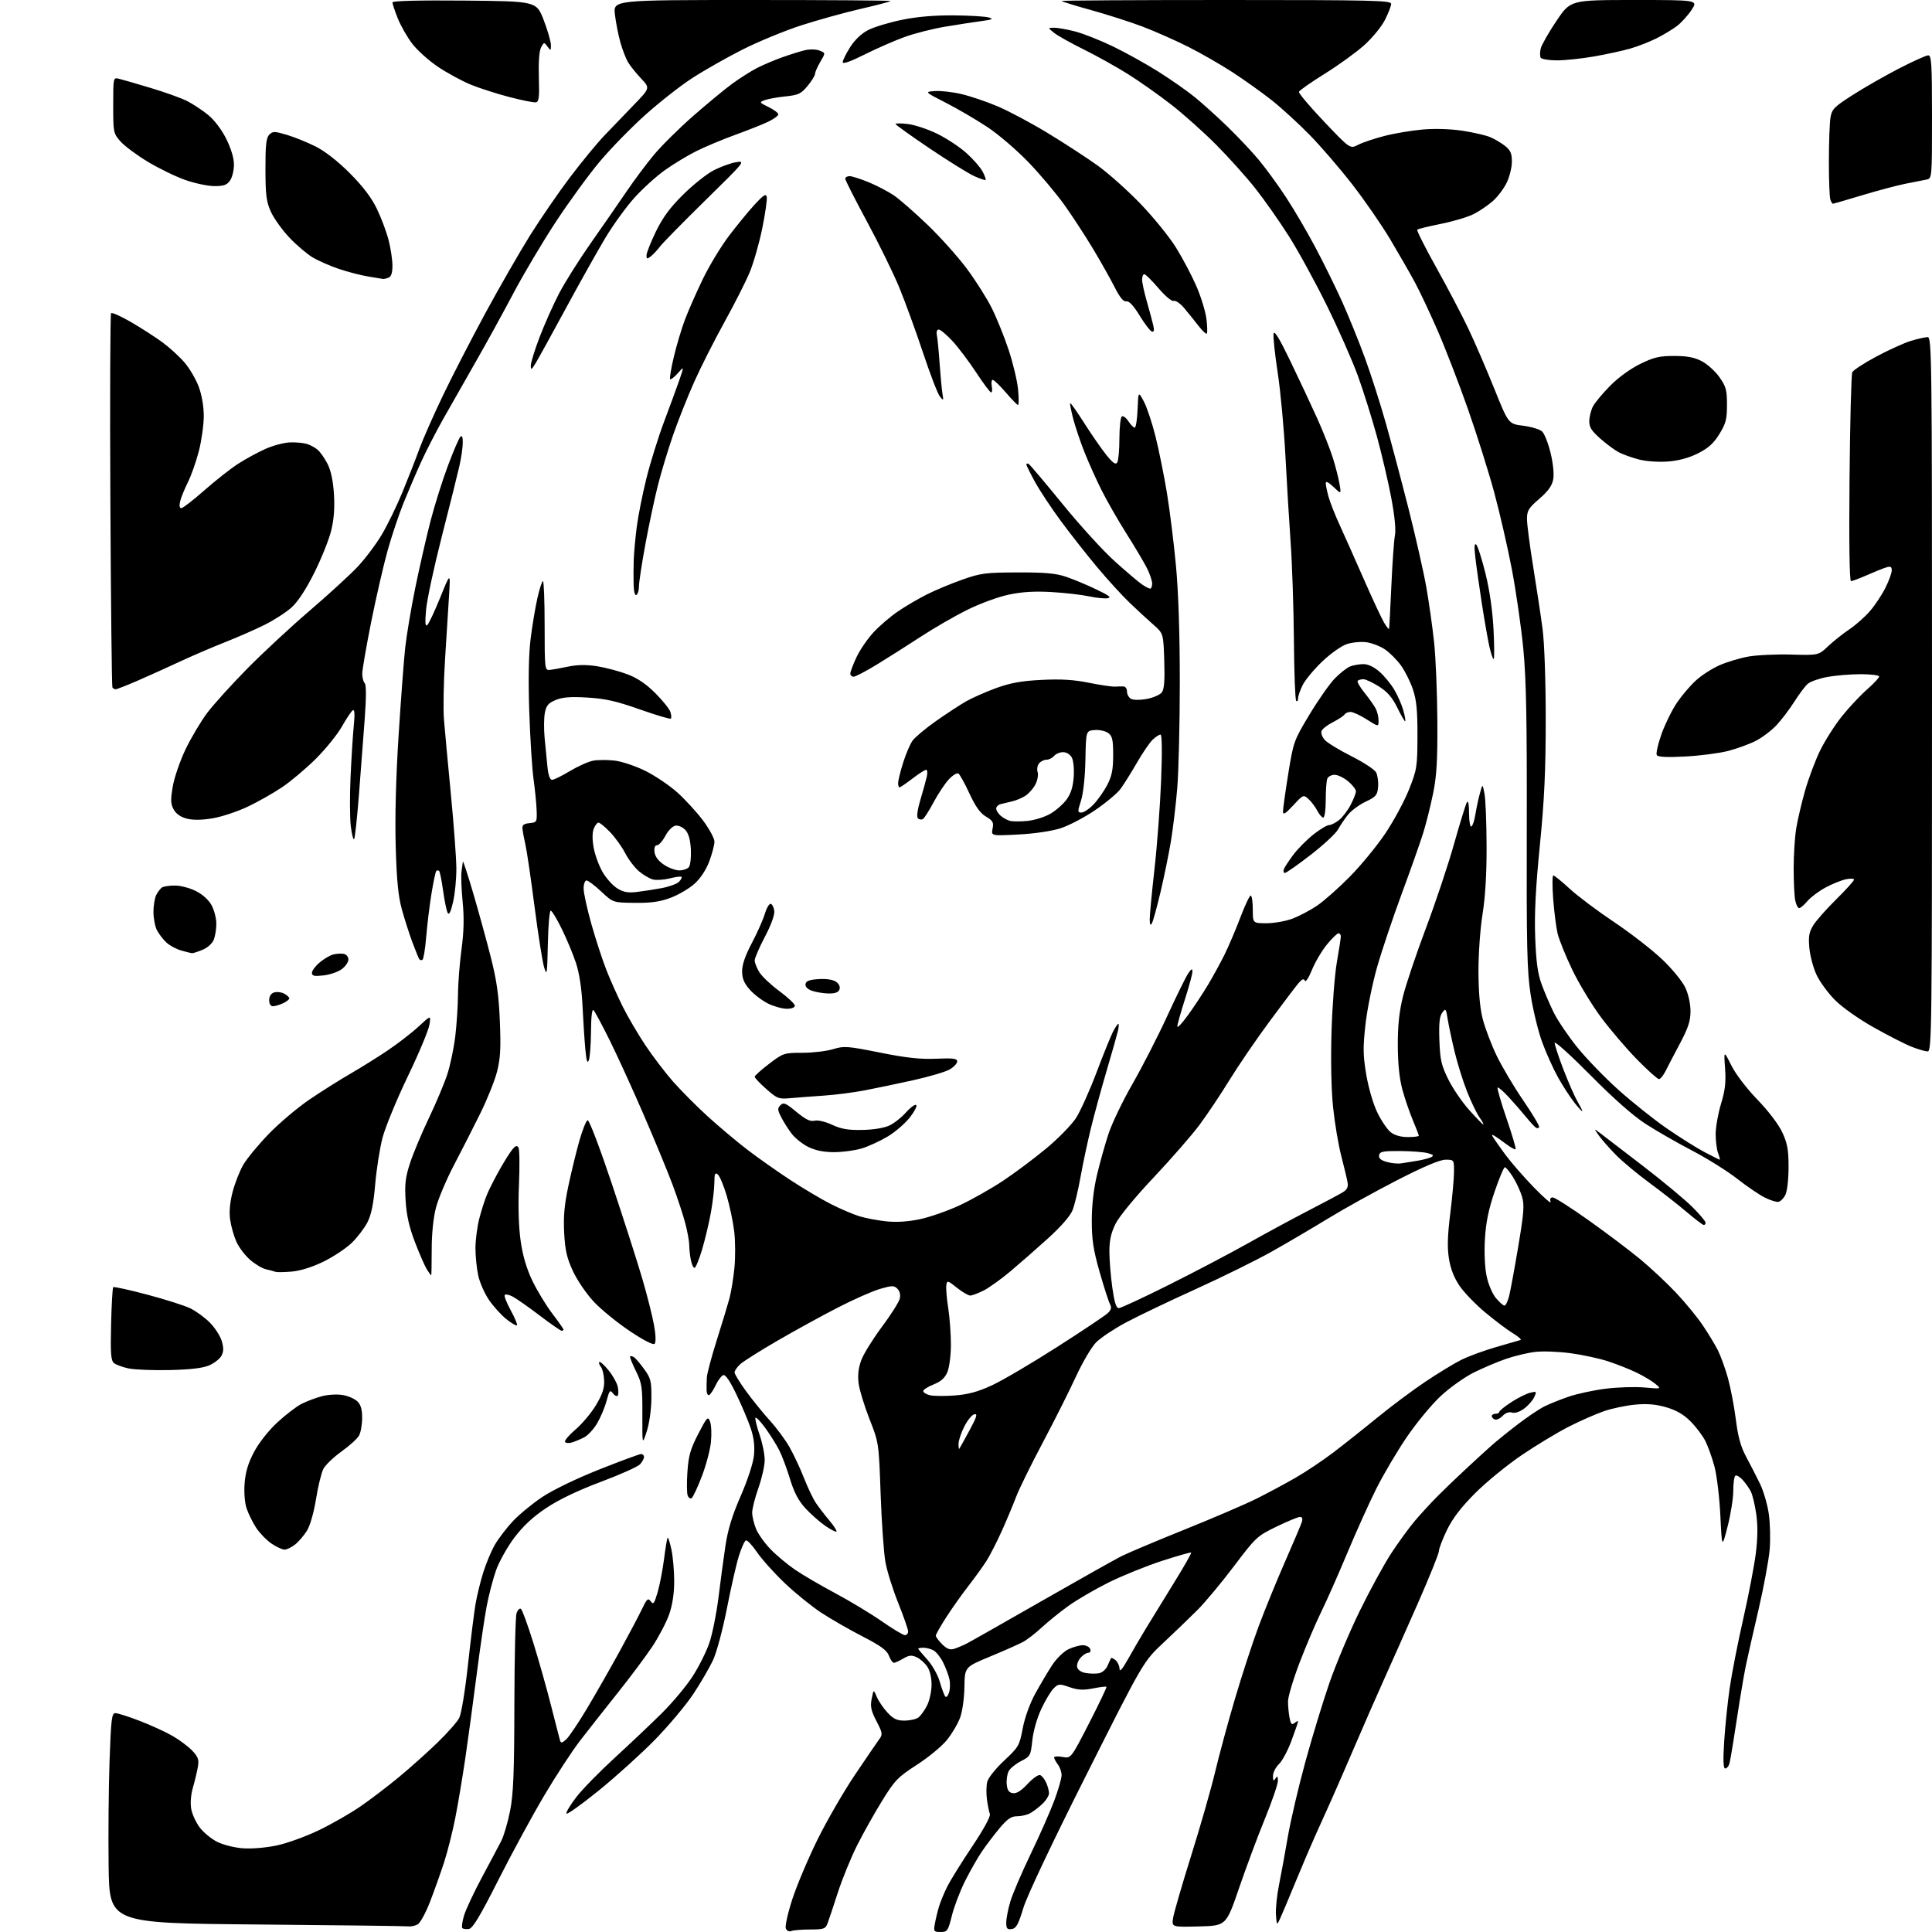 <?xml version="1.0" encoding="UTF-8" standalone="no"?>
<svg 
  version="1.1" 
  xmlns="http://www.w3.org/2000/svg" 
  xmlns:xlink="http://www.w3.org/1999/xlink" 
  xmlns:svg="http://www.w3.org/2000/svg"
  xmlns:rdf="http://www.w3.org/1999/02/22-rdf-syntax-ns#"
  xmlns:cc="http://creativecommons.org/ns#"
  xmlns:dc="http://purl.org/dc/elements/1.1/"
  viewBox="0 0 768 768"
  width="768"
  height="768"
>
<style>svg {background-color: white; }</style>"
<path stroke="none" fill="black" fill-rule="evenodd" d="M314.59,767.60C313.63,767.97 312.76,767.55 312.37,766.53C312.02,765.60 313.21,760.32 315.02,754.78C316.84,749.25 321.35,738.59 325.05,731.10C328.76,723.62 335.42,712.09 339.87,705.50C344.31,698.90 348.65,692.55 349.50,691.39C350.93,689.45 350.85,688.90 348.41,684.19C346.25,680.03 345.90,678.38 346.51,675.29C347.26,671.50 347.26,671.50 348.56,674.57C349.27,676.25 351.19,679.07 352.83,680.82C355.19,683.35 356.59,683.99 359.65,683.97C361.77,683.95 364.22,683.39 365.10,682.72C365.97,682.05 367.49,679.96 368.46,678.07C369.44,676.19 370.27,672.52 370.31,669.93C370.35,667.04 369.71,664.20 368.64,662.57C367.68,661.11 365.77,659.40 364.39,658.77C362.38,657.85 361.34,657.96 359.04,659.32C357.47,660.24 355.80,661.00 355.31,661.00C354.83,661.00 353.96,659.73 353.37,658.18C352.56,656.02 350.12,654.24 342.91,650.52C337.73,647.86 330.35,643.62 326.50,641.10C322.65,638.57 316.10,633.27 311.94,629.30C307.78,625.34 302.83,619.83 300.94,617.05C299.05,614.28 297.06,612.15 296.52,612.33C295.98,612.51 294.71,615.32 293.70,618.58C292.69,621.83 290.56,631.17 288.97,639.32C287.38,647.47 284.93,656.66 283.52,659.74C282.10,662.83 278.53,668.99 275.57,673.44C272.61,677.88 265.76,686.04 260.35,691.58C254.93,697.11 244.88,706.20 238.00,711.78C231.12,717.35 225.34,721.47 225.16,720.92C224.97,720.38 226.75,717.42 229.12,714.34C231.49,711.27 238.40,704.21 244.47,698.65C250.53,693.10 258.94,685.13 263.15,680.96C267.36,676.78 272.84,670.22 275.33,666.37C277.82,662.53 280.83,656.49 282.02,652.95C283.21,649.41 284.82,641.34 285.61,635.01C286.39,628.68 287.63,619.45 288.37,614.50C289.33,608.05 291.06,602.43 294.44,594.68C297.20,588.34 299.39,581.66 299.71,578.56C300.08,574.90 299.70,571.62 298.47,567.90C297.49,564.95 294.91,558.85 292.75,554.33C290.13,548.88 288.37,546.30 287.48,546.64C286.75,546.93 285.43,548.68 284.55,550.53C283.67,552.39 282.51,554.19 281.97,554.52C281.44,554.85 280.95,554.08 280.89,552.81C280.84,551.54 280.88,549.15 280.99,547.50C281.10,545.85 282.91,539.10 285.00,532.50C287.09,525.90 289.33,518.51 289.98,516.08C290.64,513.64 291.51,508.24 291.94,504.07C292.36,499.89 292.32,493.34 291.86,489.50C291.40,485.66 290.05,479.26 288.86,475.26C287.68,471.27 286.10,467.50 285.35,466.88C284.25,465.96 283.99,466.56 283.97,470.13C283.95,472.53 283.33,477.88 282.59,482.00C281.85,486.12 280.27,492.76 279.08,496.75C277.89,500.74 276.54,504.00 276.08,504.00C275.62,504.00 274.97,502.59 274.62,500.87C274.28,499.16 274.00,496.55 274.00,495.09C274.00,493.62 273.31,489.74 272.46,486.46C271.61,483.18 269.33,476.23 267.38,471.00C265.43,465.77 260.23,453.18 255.82,443.00C251.41,432.82 245.35,419.55 242.35,413.50C239.34,407.45 236.46,402.07 235.94,401.55C235.35,400.95 234.97,404.12 234.93,410.05C234.89,415.25 234.50,420.40 234.06,421.50C233.48,422.94 233.09,421.67 232.67,417.00C232.34,413.43 231.84,405.66 231.55,399.75C231.21,392.80 230.28,386.78 228.94,382.75C227.80,379.31 225.27,373.24 223.31,369.25C221.36,365.26 219.38,362.00 218.91,362.00C218.44,362.00 217.93,367.96 217.78,375.25C217.52,387.38 217.40,388.16 216.29,384.50C215.63,382.30 213.92,371.50 212.50,360.50C211.08,349.50 209.47,338.48 208.91,336.00C208.35,333.52 207.80,330.60 207.69,329.50C207.54,327.96 208.18,327.43 210.50,327.21C213.41,326.92 213.49,326.77 213.32,322.07C213.22,319.40 212.67,313.83 212.09,309.69C211.51,305.55 210.75,293.46 210.39,282.83C209.97,270.17 210.15,260.22 210.92,254.00C211.57,248.78 212.79,241.46 213.63,237.75C214.47,234.04 215.46,231.00 215.83,231.00C216.20,231.00 216.50,238.99 216.50,248.75C216.50,265.90 216.57,266.49 218.50,266.30C219.60,266.20 222.91,265.61 225.85,264.99C229.54,264.22 233.10,264.17 237.35,264.84C240.73,265.38 246.12,266.80 249.33,268.01C253.36,269.52 256.81,271.85 260.49,275.53C263.42,278.47 266.13,281.83 266.50,283.01C266.88,284.19 266.95,285.38 266.67,285.66C266.39,285.94 260.84,284.29 254.33,282.00C245.00,278.70 240.60,277.71 233.50,277.29C226.74,276.89 223.60,277.14 220.88,278.27C217.94,279.50 217.13,280.47 216.58,283.41C216.21,285.40 216.17,289.83 216.49,293.26C216.81,296.69 217.31,301.86 217.61,304.75C217.95,308.13 218.61,310.00 219.45,310.00C220.17,310.00 223.36,308.43 226.55,306.51C229.73,304.60 233.88,302.74 235.76,302.39C237.64,302.03 241.50,302.02 244.34,302.35C247.18,302.68 252.65,304.51 256.50,306.42C260.35,308.32 266.05,312.16 269.18,314.95C272.30,317.74 276.91,322.77 279.43,326.11C281.94,329.46 284.00,333.26 284.00,334.56C284.00,335.86 283.08,339.38 281.96,342.38C280.69,345.77 278.46,349.16 276.09,351.30C273.98,353.20 269.71,355.71 266.60,356.88C262.33,358.47 258.82,358.97 252.32,358.90C243.71,358.81 243.71,358.81 239.00,354.40C236.41,351.98 233.78,350.00 233.15,350.00C232.52,350.00 232.00,351.44 232.00,353.20C232.00,354.97 233.40,361.38 235.12,367.45C236.84,373.53 239.53,381.77 241.12,385.77C242.70,389.77 245.62,396.30 247.61,400.27C249.59,404.25 253.62,411.10 256.55,415.50C259.48,419.90 264.46,426.43 267.60,430.00C270.75,433.57 276.96,439.81 281.41,443.86C285.86,447.90 292.88,453.80 297.00,456.96C301.12,460.12 308.77,465.52 314.00,468.96C319.23,472.39 326.62,476.78 330.42,478.70C334.23,480.63 339.34,482.80 341.77,483.53C344.20,484.26 348.96,485.15 352.34,485.51C356.38,485.93 360.99,485.63 365.73,484.64C369.70,483.80 376.85,481.29 381.62,479.06C386.38,476.83 394.13,472.44 398.83,469.31C403.53,466.18 411.26,460.39 416.00,456.45C420.74,452.50 426.03,447.07 427.76,444.38C429.49,441.69 433.14,433.57 435.87,426.35C438.60,419.13 441.56,411.82 442.44,410.11C443.33,408.40 444.27,407.00 444.54,407.00C444.82,407.00 444.75,408.24 444.41,409.75C444.06,411.26 442.05,418.35 439.94,425.50C437.83,432.65 435.00,443.00 433.65,448.50C432.30,454.00 430.44,462.75 429.51,467.94C428.59,473.14 427.16,479.06 426.35,481.09C425.43,483.38 421.73,487.63 416.68,492.20C412.18,496.28 405.47,502.16 401.78,505.27C398.08,508.38 393.26,511.85 391.07,512.97C388.87,514.08 386.45,515.00 385.68,515.00C384.91,515.00 382.53,513.61 380.39,511.90C376.65,508.93 376.49,508.89 376.18,510.93C376.00,512.10 376.34,516.16 376.93,519.97C377.52,523.77 378.00,530.30 378.00,534.47C378.00,538.68 377.38,543.54 376.62,545.38C375.62,547.76 374.08,549.15 371.12,550.34C368.85,551.24 367.00,552.43 367.00,552.97C367.00,553.52 368.17,554.26 369.61,554.62C371.05,554.98 375.49,555.02 379.49,554.72C384.87,554.31 388.72,553.27 394.32,550.68C398.48,548.76 410.12,541.91 420.19,535.47C430.26,529.03 439.33,522.97 440.35,522.00C441.75,520.67 441.96,519.79 441.21,518.37C440.67,517.34 438.82,511.60 437.11,505.61C434.62,496.87 434.00,492.84 434.00,485.24C434.00,479.18 434.74,472.66 436.05,467.14C437.17,462.39 439.22,455.05 440.60,450.84C441.98,446.62 446.30,437.62 450.20,430.84C454.09,424.05 460.32,411.90 464.02,403.84C467.73,395.78 471.49,388.14 472.38,386.87C473.67,385.02 474.00,384.90 474.00,386.27C474.00,387.21 472.65,392.19 471.00,397.34C469.35,402.49 468.00,407.31 468.00,408.05C468.00,408.79 469.94,406.72 472.30,403.45C474.67,400.18 478.22,394.80 480.19,391.50C482.16,388.20 485.12,382.80 486.76,379.50C488.39,376.20 491.22,369.56 493.04,364.75C494.86,359.94 496.72,356.00 497.17,356.00C497.63,356.00 498.00,358.48 498.00,361.50C498.00,367.00 498.00,367.00 503.49,367.00C506.51,367.00 511.16,366.17 513.83,365.16C516.50,364.14 520.90,361.82 523.59,359.99C526.29,358.17 532.15,352.97 536.62,348.44C541.09,343.91 547.45,336.15 550.76,331.20C554.07,326.25 558.27,318.45 560.10,313.85C563.25,305.92 563.43,304.84 563.46,292.50C563.49,282.45 563.08,278.26 561.66,274.04C560.65,271.04 558.51,266.76 556.91,264.54C555.31,262.32 552.45,259.45 550.56,258.16C548.67,256.88 545.35,255.59 543.18,255.30C541.01,255.01 537.50,255.34 535.38,256.04C533.26,256.74 528.88,259.83 525.66,262.91C522.43,265.98 518.94,270.17 517.89,272.21C516.85,274.25 516.00,276.69 516.00,277.63C516.00,278.57 515.67,279.00 515.26,278.60C514.86,278.19 514.45,267.43 514.35,254.68C514.24,241.93 513.67,224.53 513.07,216.00C512.47,207.47 511.52,191.72 510.96,181.00C510.40,170.28 509.03,155.50 507.91,148.17C506.79,140.84 506.05,133.87 506.26,132.67C506.53,131.14 508.49,134.33 512.91,143.50C516.36,150.65 521.15,160.85 523.55,166.17C525.95,171.48 528.80,178.68 529.88,182.17C530.96,185.65 532.14,190.30 532.50,192.50C533.17,196.50 533.17,196.50 530.08,193.56C528.10,191.68 527.00,191.14 527.01,192.06C527.01,192.85 527.51,195.30 528.12,197.49C528.73,199.69 530.68,204.64 532.45,208.49C534.22,212.35 538.53,222.03 542.03,230.00C545.53,237.97 549.20,245.85 550.19,247.50C551.18,249.15 552.07,250.28 552.17,250.00C552.27,249.72 552.68,242.07 553.08,233.00C553.48,223.93 554.12,214.86 554.50,212.86C554.94,210.56 554.41,205.07 553.04,197.86C551.86,191.61 549.30,180.65 547.35,173.50C545.39,166.35 542.01,155.55 539.82,149.50C537.62,143.45 532.07,130.85 527.46,121.50C522.86,112.15 516.03,99.68 512.29,93.79C508.56,87.91 502.57,79.39 499.00,74.87C495.43,70.35 488.44,62.57 483.48,57.58C478.52,52.58 470.49,45.41 465.64,41.63C460.79,37.85 453.05,32.38 448.44,29.49C443.82,26.59 435.87,22.16 430.77,19.64C425.67,17.12 420.38,14.16 419.00,13.05C416.50,11.04 416.50,11.04 419.04,11.02C420.44,11.01 424.21,11.69 427.43,12.52C430.64,13.36 437.37,16.02 442.39,18.44C447.40,20.86 455.55,25.38 460.50,28.50C465.45,31.62 471.98,36.19 475.00,38.66C478.02,41.12 483.84,46.37 487.92,50.32C492.00,54.27 497.59,60.20 500.34,63.50C503.10,66.80 507.95,73.45 511.13,78.29C514.31,83.12 519.59,92.12 522.86,98.29C526.14,104.45 530.95,114.22 533.55,120.00C536.15,125.78 540.22,135.83 542.60,142.35C544.99,148.87 548.73,160.57 550.93,168.35C553.12,176.13 557.20,191.50 559.99,202.50C562.77,213.50 565.93,227.45 567.00,233.50C568.06,239.55 569.46,249.45 570.10,255.50C570.73,261.55 571.31,275.50 571.37,286.50C571.47,302.09 571.10,308.43 569.71,315.25C568.74,320.06 567.00,327.03 565.86,330.75C564.72,334.46 560.87,345.38 557.31,355.00C553.75,364.62 549.29,377.88 547.41,384.46C545.54,391.04 543.45,401.31 542.79,407.29C541.76,416.52 541.82,419.55 543.14,427.34C544.04,432.63 545.91,438.99 547.56,442.35C549.13,445.56 551.51,449.04 552.84,450.09C554.39,451.31 556.85,452.00 559.63,452.00C562.04,452.00 564.00,451.76 564.00,451.47C564.00,451.18 562.92,448.36 561.59,445.22C560.27,442.07 558.40,436.57 557.43,433.00C556.28,428.71 555.67,422.75 555.65,415.50C555.63,407.57 556.21,402.13 557.73,396.00C558.89,391.32 562.98,379.18 566.81,369.00C570.65,358.82 575.68,343.75 578.00,335.50C580.33,327.25 582.61,319.82 583.08,319.00C583.63,318.03 583.95,319.57 583.97,323.31C583.99,326.55 584.40,328.87 584.91,328.55C585.42,328.24 586.13,326.08 586.49,323.74C586.86,321.41 587.65,317.70 588.25,315.50C589.34,311.50 589.34,311.50 590.11,315.50C590.54,317.70 590.91,327.04 590.94,336.26C590.98,347.32 590.44,356.50 589.35,363.26C588.43,368.95 587.70,379.05 587.71,386.00C587.73,394.28 588.29,400.69 589.39,405.00C590.30,408.57 592.77,415.10 594.87,419.50C596.98,423.90 601.73,431.91 605.42,437.30C609.11,442.69 611.99,447.51 611.82,448.02C611.64,448.52 611.04,448.61 610.48,448.22C609.93,447.82 608.18,445.93 606.61,444.00C605.04,442.07 601.97,438.55 599.78,436.17C597.60,433.79 595.60,432.07 595.33,432.34C595.06,432.61 596.65,438.14 598.88,444.63C601.10,451.11 602.72,456.61 602.48,456.85C602.25,457.09 600.58,456.17 598.78,454.82C596.97,453.47 594.87,451.98 594.10,451.52C593.06,450.91 592.91,451.06 593.53,452.10C593.99,452.87 596.18,455.97 598.39,458.98C600.60,461.99 605.69,467.84 609.71,471.98C613.73,476.12 616.74,478.71 616.40,477.75C616.00,476.60 616.29,476.00 617.25,476.00C618.06,476.00 624.52,480.12 631.61,485.16C638.70,490.20 647.90,497.14 652.06,500.59C656.22,504.04 662.60,510.01 666.23,513.86C669.86,517.70 674.60,523.47 676.77,526.68C678.94,529.88 681.67,534.37 682.83,536.65C683.99,538.93 685.81,543.97 686.89,547.84C687.96,551.72 689.37,559.12 690.03,564.30C690.90,571.22 691.99,575.15 694.13,579.11C695.73,582.08 698.19,586.87 699.60,589.76C701.00,592.65 702.59,598.05 703.12,601.76C703.66,605.47 703.81,611.88 703.47,616.00C703.12,620.12 701.12,630.92 699.01,640.00C696.90,649.08 694.70,658.75 694.13,661.50C693.55,664.25 692.40,670.77 691.57,676.00C690.74,681.23 689.58,688.65 688.99,692.50C688.41,696.35 687.69,700.29 687.40,701.25C687.10,702.21 686.38,703.00 685.79,703.00C685.04,703.00 684.91,699.70 685.39,692.25C685.76,686.34 686.75,676.77 687.58,671.00C688.42,665.23 690.84,652.85 692.97,643.50C695.09,634.15 697.34,622.45 697.96,617.50C698.72,611.41 698.78,606.35 698.13,601.85C697.61,598.20 696.63,594.15 695.96,592.85C695.30,591.56 693.84,589.50 692.73,588.28C691.62,587.06 690.32,586.30 689.85,586.59C689.38,586.88 689.00,589.58 689.00,592.60C689.00,595.61 687.99,601.99 686.75,606.79C684.50,615.50 684.50,615.50 683.87,602.50C683.53,595.35 682.48,586.60 681.55,583.06C680.61,579.52 678.96,574.89 677.88,572.77C676.80,570.65 674.15,567.15 672.00,565.00C669.27,562.27 666.34,560.57 662.35,559.41C658.23,558.21 654.76,557.92 650.00,558.36C646.35,558.70 640.78,559.87 637.60,560.97C634.42,562.06 628.15,564.82 623.66,567.10C619.17,569.39 610.77,574.45 605.00,578.36C599.23,582.26 590.89,589.07 586.48,593.48C580.87,599.09 577.49,603.49 575.23,608.12C573.45,611.77 572.00,615.55 572.00,616.54C572.00,617.53 568.21,626.92 563.59,637.42C558.96,647.91 552.84,661.67 549.99,668.00C547.15,674.33 542.21,685.58 539.03,693.00C535.85,700.42 531.45,710.55 529.24,715.50C527.04,720.45 524.10,726.98 522.71,730.00C521.33,733.02 517.88,741.12 515.04,748.00C512.21,754.88 509.36,761.62 508.71,763.00C507.58,765.40 507.52,765.33 507.21,761.22C507.03,758.86 507.58,753.46 508.44,749.22C509.29,744.97 510.88,736.33 511.96,730.00C513.05,723.67 516.16,710.37 518.88,700.44C521.60,690.50 525.92,676.33 528.48,668.94C531.04,661.55 536.43,648.75 540.46,640.50C544.49,632.25 550.14,621.90 553.01,617.50C555.89,613.10 560.16,607.24 562.51,604.47C564.86,601.70 569.01,597.20 571.74,594.47C574.47,591.74 579.62,586.80 583.18,583.50C586.74,580.20 591.19,576.13 593.08,574.46C594.96,572.79 599.58,569.06 603.35,566.18C607.12,563.30 611.84,560.11 613.85,559.11C615.86,558.10 620.26,556.33 623.63,555.18C627.00,554.03 633.64,552.60 638.38,552.02C643.12,551.43 650.04,551.22 653.75,551.55C660.50,552.15 660.50,552.15 658.00,550.08C656.62,548.93 653.25,546.92 650.50,545.60C647.75,544.28 642.65,542.26 639.16,541.12C635.68,539.98 628.96,538.54 624.24,537.91C619.52,537.28 613.24,537.05 610.29,537.40C607.35,537.74 602.14,538.98 598.72,540.15C595.30,541.32 589.49,543.79 585.80,545.63C582.12,547.47 576.18,551.71 572.60,555.05C569.03,558.40 562.99,565.71 559.18,571.32C555.37,576.92 549.93,586.14 547.08,591.82C544.24,597.49 539.06,608.97 535.58,617.32C532.09,625.67 527.44,636.17 525.25,640.65C523.05,645.13 519.17,654.24 516.62,660.89C514.08,667.54 512.00,674.50 512.00,676.36C512.00,678.23 512.28,681.16 512.63,682.89C513.13,685.41 513.53,685.81 514.63,684.89C515.38,684.27 516.00,684.01 516.00,684.32C516.00,684.63 514.82,688.07 513.38,691.95C511.94,695.84 509.70,700.03 508.40,701.26C507.10,702.49 506.03,704.62 506.03,706.00C506.03,707.98 506.23,708.19 507.00,707.00C507.77,705.80 507.97,705.99 507.98,707.91C507.99,709.23 505.68,715.98 502.85,722.91C500.01,729.83 495.38,742.25 492.56,750.50C487.42,765.50 487.42,765.50 476.58,765.79C465.73,766.07 465.73,766.07 466.35,762.29C466.69,760.20 469.93,749.05 473.55,737.50C477.18,725.95 481.43,711.08 483.01,704.45C484.58,697.83 488.13,684.75 490.89,675.38C493.65,666.02 497.90,652.99 500.35,646.43C502.80,639.87 507.51,628.33 510.82,620.80C514.13,613.26 517.13,606.17 517.49,605.05C517.92,603.66 517.69,603.00 516.76,603.00C516.01,603.00 511.82,604.73 507.45,606.85C499.74,610.58 499.23,611.05 490.51,622.60C485.56,629.14 479.04,636.98 476.01,640.00C472.98,643.03 466.90,648.88 462.50,653.00C454.50,660.50 454.50,660.50 431.86,705.50C418.05,732.93 408.26,753.62 406.78,758.50C404.80,765.03 403.96,766.56 402.18,766.82C400.37,767.08 400.00,766.65 400.00,764.25C400.00,762.66 400.72,758.92 401.61,755.93C402.49,752.94 406.14,744.42 409.71,737.00C413.29,729.58 417.51,720.00 419.11,715.72C420.70,711.44 422.00,706.92 422.00,705.66C422.00,704.41 421.34,702.51 420.53,701.44C419.72,700.37 419.05,699.11 419.03,698.64C419.01,698.16 420.51,698.06 422.36,698.41C425.73,699.04 425.73,699.04 432.96,684.95C436.93,677.19 440.03,670.70 439.84,670.52C439.65,670.33 437.25,670.63 434.50,671.17C430.62,671.94 428.53,671.83 425.16,670.67C421.07,669.26 420.71,669.29 418.81,671.19C417.71,672.29 415.50,675.98 413.91,679.38C412.24,682.95 410.74,688.22 410.36,691.84C409.73,697.86 409.55,698.19 405.89,700.06C403.79,701.13 401.57,702.93 400.97,704.05C400.37,705.17 400.02,707.53 400.19,709.30C400.42,711.69 401.04,712.58 402.66,712.81C404.13,713.02 405.99,711.84 408.50,709.13C410.53,706.93 412.76,705.36 413.46,705.62C414.16,705.89 415.24,707.23 415.86,708.60C416.49,709.97 417.00,711.89 417.00,712.86C417.00,713.83 415.76,715.78 414.25,717.19C412.74,718.60 410.52,720.26 409.32,720.88C408.11,721.50 405.82,722.00 404.22,722.00C401.98,722.00 400.41,723.08 397.34,726.75C395.16,729.36 392.00,733.52 390.32,736.00C388.64,738.48 385.64,743.72 383.67,747.66C381.69,751.59 379.32,757.78 378.41,761.41C376.86,767.60 376.59,768.00 373.90,768.00C371.23,768.00 371.09,767.79 371.62,764.75C371.93,762.96 372.66,759.92 373.23,758.00C373.80,756.08 375.30,752.44 376.57,749.92C377.83,747.40 382.28,740.23 386.47,733.99C391.05,727.13 393.84,722.03 393.49,721.11C393.17,720.27 392.65,717.69 392.33,715.37C392.01,713.04 392.06,709.87 392.44,708.32C392.83,706.74 395.77,703.04 399.16,699.88C404.92,694.50 405.24,693.95 406.56,687.01C407.39,682.66 409.39,677.14 411.56,673.19C413.55,669.57 416.56,664.50 418.25,661.91C419.95,659.32 422.83,656.50 424.70,655.61C426.55,654.72 429.13,654.00 430.43,654.00C431.72,654.00 433.05,654.67 433.36,655.50C433.69,656.36 433.38,657.00 432.62,657.00C431.90,657.00 430.53,657.87 429.57,658.93C428.61,659.98 427.98,661.67 428.17,662.67C428.39,663.77 429.70,664.70 431.51,665.03C433.16,665.33 435.55,665.38 436.83,665.15C438.15,664.92 439.65,663.60 440.28,662.12C440.90,660.68 441.53,659.32 441.68,659.11C441.83,658.89 442.64,659.28 443.48,659.98C444.31,660.68 445.01,662.20 445.03,663.37C445.05,664.80 446.16,663.54 448.42,659.50C450.27,656.20 453.42,650.80 455.42,647.50C457.42,644.20 462.39,636.11 466.47,629.52C470.55,622.94 473.72,617.38 473.52,617.18C473.31,616.98 468.05,618.48 461.82,620.50C455.60,622.53 446.05,626.40 440.62,629.10C435.18,631.81 427.98,636.01 424.62,638.44C421.25,640.87 416.49,644.73 414.02,647.02C411.56,649.31 408.19,651.90 406.52,652.78C404.86,653.66 399.00,656.25 393.50,658.53C383.50,662.69 383.50,662.69 383.37,670.59C383.30,675.15 382.56,680.37 381.61,682.91C380.71,685.34 378.32,689.34 376.31,691.80C374.29,694.26 368.94,698.67 364.41,701.58C356.93,706.41 355.69,707.69 350.68,715.80C347.64,720.70 343.15,728.72 340.69,733.61C338.23,738.51 334.77,747.01 332.99,752.51C331.22,758.00 329.38,763.51 328.90,764.75C328.14,766.73 327.34,767.00 322.10,767.00C318.84,767.00 315.46,767.27 314.59,767.60zM186.41,766.79C185.32,766.95 184.13,766.80 183.78,766.45C183.44,766.10 183.74,763.86 184.46,761.46C185.18,759.06 188.38,752.24 191.56,746.30C194.75,740.36 198.21,733.85 199.25,731.82C200.29,729.80 201.87,724.40 202.77,719.82C204.09,713.15 204.42,704.75 204.47,677.50C204.51,658.80 204.90,642.48 205.34,641.24C205.78,639.99 206.55,639.22 207.06,639.54C207.56,639.85 209.75,645.81 211.93,652.80C214.11,659.78 217.31,671.12 219.05,678.00C220.80,684.88 222.40,691.12 222.63,691.89C222.96,692.98 223.47,692.89 225.09,691.42C226.21,690.40 229.96,684.83 233.41,679.04C236.87,673.24 242.66,663.10 246.28,656.50C249.90,649.90 253.90,642.34 255.16,639.70C257.16,635.50 257.60,635.10 258.67,636.56C259.71,637.99 260.10,637.47 261.44,632.86C262.29,629.91 263.44,623.94 263.99,619.59C264.54,615.24 265.17,611.49 265.40,611.27C265.62,611.04 266.30,613.17 266.90,615.98C267.51,618.80 268.00,624.46 268.00,628.57C268.00,633.49 267.31,638.00 266.00,641.75C264.89,644.89 261.90,650.61 259.34,654.48C256.78,658.34 250.55,666.67 245.50,673.00C240.45,679.33 233.72,687.88 230.54,692.00C227.37,696.12 220.91,706.02 216.19,714.00C211.47,721.98 203.29,737.05 198.01,747.50C190.84,761.70 187.91,766.57 186.41,766.79zM162.32,765.76C161.32,765.63 134.18,765.29 102.00,765.01C43.50,764.50 43.50,764.50 43.18,742.00C43.01,729.62 43.17,710.84 43.54,700.25C44.14,683.24 44.41,681.00 45.88,681.00C46.80,681.00 51.14,682.38 55.52,684.07C59.91,685.76 65.75,688.43 68.50,690.00C71.25,691.58 74.79,694.21 76.37,695.86C78.71,698.31 79.14,699.46 78.69,702.18C78.39,704.00 77.51,707.71 76.74,710.41C75.86,713.44 75.59,716.77 76.02,719.13C76.41,721.23 77.94,724.54 79.42,726.48C80.90,728.43 83.99,730.97 86.28,732.14C88.57,733.31 93.14,734.47 96.47,734.72C99.98,734.99 105.64,734.52 110.00,733.60C114.12,732.73 121.70,729.99 126.83,727.51C131.96,725.03 139.43,720.75 143.41,717.99C147.40,715.24 154.23,710.03 158.58,706.42C162.94,702.82 169.77,696.70 173.77,692.84C177.78,688.97 181.72,684.51 182.54,682.93C183.38,681.30 184.89,672.14 186.02,661.78C187.12,651.73 188.48,640.80 189.05,637.50C189.62,634.20 191.00,628.58 192.12,625.00C193.24,621.42 195.32,616.48 196.75,614.01C198.19,611.55 201.39,607.36 203.86,604.71C206.34,602.06 211.59,597.74 215.54,595.10C219.76,592.28 229.06,587.78 238.19,584.15C246.71,580.77 254.20,578.00 254.84,578.00C255.48,578.00 256.00,578.53 256.00,579.17C256.00,579.82 255.30,581.12 254.44,582.07C253.58,583.02 246.57,586.16 238.87,589.05C229.73,592.48 222.19,596.09 217.18,599.43C211.83,602.99 207.96,606.59 204.43,611.28C201.64,614.99 198.38,620.83 197.17,624.26C195.97,627.69 194.29,634.10 193.46,638.50C192.62,642.90 190.84,655.05 189.50,665.50C188.16,675.95 186.15,690.80 185.03,698.50C183.90,706.20 182.09,717.04 181.00,722.59C179.91,728.13 177.89,736.14 176.51,740.38C175.13,744.61 172.61,751.66 170.92,756.04C169.23,760.43 167.01,764.46 165.99,765.00C164.97,765.55 163.31,765.89 162.32,765.76zM377.20,672.98C377.68,671.68 377.78,669.24 377.42,667.56C377.05,665.88 375.91,662.83 374.87,660.78C373.84,658.74 372.12,656.60 371.06,656.03C370.00,655.47 368.20,655.00 367.07,655.00C365.93,655.00 365.00,655.17 365.00,655.37C365.00,655.58 366.59,657.48 368.53,659.60C370.47,661.72 372.70,665.61 373.48,668.24C374.26,670.88 375.22,673.55 375.62,674.19C376.07,674.93 376.64,674.50 377.20,672.98zM379.27,655.44C380.49,655.06 382.69,654.14 384.15,653.40C385.60,652.66 398.97,645.09 413.84,636.57C428.71,628.06 443.05,620.00 445.69,618.66C448.34,617.32 459.73,612.52 471.00,607.98C482.27,603.45 495.10,597.94 499.50,595.74C503.90,593.54 510.88,589.80 515.01,587.42C519.14,585.05 525.94,580.49 530.13,577.30C534.32,574.11 542.19,567.87 547.62,563.42C553.06,558.98 561.55,552.64 566.50,549.32C571.45,546.00 577.84,542.10 580.69,540.66C583.55,539.21 589.85,536.88 594.69,535.49C599.54,534.10 603.92,532.83 604.43,532.67C604.94,532.51 603.59,531.31 601.43,530.01C599.27,528.70 594.35,525.01 590.50,521.80C586.65,518.60 582.02,513.82 580.22,511.18C578.04,507.99 576.63,504.38 575.98,500.36C575.27,495.94 575.41,491.16 576.50,482.42C577.32,475.86 577.99,468.36 577.99,465.75C578.00,461.02 577.98,461.00 574.63,461.00C572.38,461.00 565.99,463.70 555.38,469.15C546.65,473.63 534.33,480.46 528.00,484.33C521.67,488.20 511.55,494.15 505.50,497.55C499.45,500.95 485.87,507.65 475.32,512.44C464.77,517.22 452.29,523.19 447.60,525.70C442.91,528.21 437.58,531.75 435.76,533.57C433.94,535.39 430.30,541.56 427.66,547.31C425.02,553.05 419.06,564.89 414.43,573.62C409.79,582.36 405.07,591.98 403.93,595.00C402.79,598.02 400.25,604.10 398.27,608.50C396.29,612.90 393.53,618.30 392.13,620.50C390.72,622.70 387.48,627.20 384.92,630.50C382.35,633.80 378.40,639.38 376.13,642.91C373.86,646.43 372.00,649.71 372.00,650.20C372.00,650.69 373.13,652.22 374.52,653.61C376.37,655.46 377.62,655.94 379.27,655.44zM359.72,650.00C360.43,650.00 361.00,649.33 361.00,648.52C361.00,647.71 359.23,642.64 357.08,637.27C354.92,631.90 352.62,624.58 351.98,621.00C351.33,617.42 350.47,605.27 350.07,594.00C349.34,573.50 349.34,573.50 345.60,564.00C343.55,558.77 341.61,552.37 341.29,549.76C340.90,546.51 341.26,543.61 342.43,540.54C343.37,538.08 347.03,532.19 350.57,527.44C354.11,522.69 357.29,517.69 357.64,516.32C358.04,514.72 357.72,513.29 356.74,512.31C355.38,510.95 354.65,510.96 349.77,512.38C346.77,513.25 339.19,516.61 332.91,519.85C326.63,523.08 315.88,528.99 309.00,532.98C302.12,536.97 295.49,541.16 294.25,542.29C293.01,543.42 292.00,544.90 292.00,545.56C292.00,546.23 294.10,549.64 296.66,553.14C299.22,556.64 303.46,561.86 306.08,564.75C308.71,567.64 312.20,572.36 313.84,575.25C315.49,578.14 318.07,583.65 319.58,587.50C321.09,591.35 323.24,595.85 324.36,597.50C325.48,599.15 327.87,602.27 329.69,604.42C331.50,606.58 332.77,608.56 332.51,608.82C332.25,609.08 330.23,608.05 328.02,606.52C325.82,604.99 322.28,601.86 320.16,599.56C317.40,596.56 315.67,593.28 314.05,587.95C312.81,583.87 310.89,578.72 309.77,576.51C308.66,574.31 306.14,570.29 304.18,567.60C302.21,564.90 300.46,563.12 300.29,563.64C300.11,564.17 300.88,567.23 301.98,570.45C303.09,573.68 303.99,578.16 303.98,580.41C303.97,582.66 302.84,587.65 301.48,591.50C300.12,595.35 299.01,599.75 299.00,601.28C299.00,602.81 299.70,605.74 300.55,607.78C301.40,609.83 303.99,613.46 306.30,615.84C308.61,618.23 312.98,621.88 316.00,623.95C319.02,626.02 326.24,630.24 332.03,633.33C337.82,636.42 346.13,641.43 350.50,644.47C354.87,647.51 359.02,650.00 359.72,650.00zM113.10,616.00C112.20,616.00 109.87,614.92 107.93,613.60C105.99,612.28 103.25,609.47 101.85,607.35C100.46,605.23 98.74,601.75 98.03,599.61C97.26,597.26 96.95,593.23 97.25,589.48C97.61,585.04 98.69,581.48 101.04,577.08C102.95,573.50 106.80,568.62 110.24,565.44C113.49,562.43 117.81,559.12 119.83,558.08C121.86,557.05 125.47,555.68 127.87,555.04C130.31,554.38 133.98,554.16 136.22,554.54C138.41,554.91 141.06,556.06 142.11,557.11C143.45,558.45 143.99,560.39 143.96,563.75C143.95,566.36 143.38,569.49 142.71,570.69C142.04,571.89 138.91,574.73 135.74,577.00C132.58,579.26 129.34,582.37 128.55,583.91C127.75,585.45 126.44,590.82 125.63,595.86C124.76,601.25 123.27,606.44 122.01,608.49C120.82,610.40 118.70,612.87 117.29,613.98C115.88,615.09 114.00,616.00 113.10,616.00zM274.93,595.54C274.41,595.86 273.70,595.39 273.36,594.48C273.01,593.58 272.96,589.34 273.26,585.07C273.70,578.65 274.45,576.03 277.57,570.00C281.07,563.23 281.41,562.88 282.26,565.10C282.77,566.42 282.92,570.08 282.61,573.24C282.29,576.40 280.65,582.58 278.95,586.97C277.26,591.37 275.45,595.22 274.93,595.54zM381.33,575.92C381.51,575.69 383.32,572.43 385.35,568.67C388.26,563.30 388.69,561.91 387.35,562.17C386.42,562.35 384.62,564.52 383.36,567.00C382.09,569.48 381.04,572.59 381.03,573.92C381.01,575.25 381.15,576.15 381.33,575.92zM227.33,573.41C226.14,573.78 224.92,573.67 224.61,573.18C224.30,572.68 226.18,570.47 228.77,568.26C231.37,566.05 235.04,561.69 236.91,558.56C239.46,554.30 240.28,551.84 240.16,548.79C240.07,546.54 239.49,544.09 238.86,543.33C238.23,542.57 237.95,541.71 238.24,541.42C238.53,541.13 240.15,542.58 241.84,544.63C243.54,546.68 245.21,549.66 245.56,551.25C245.90,552.84 245.89,554.45 245.51,554.82C245.14,555.19 244.28,554.74 243.61,553.82C242.54,552.36 242.21,552.75 241.13,556.82C240.45,559.39 238.77,563.41 237.40,565.74C236.04,568.08 233.70,570.61 232.21,571.37C230.72,572.13 228.53,573.05 227.33,573.41zM257.09,569.00C255.30,574.50 255.30,574.50 255.35,562.39C255.39,551.26 255.18,549.85 252.74,544.93C251.29,541.98 250.27,539.40 250.48,539.19C250.69,538.97 251.38,539.11 252.00,539.50C252.62,539.88 254.45,542.02 256.07,544.25C258.72,547.91 258.99,549.03 258.94,555.90C258.90,560.31 258.13,565.81 257.09,569.00zM597.33,562.82C596.32,563.87 594.94,564.53 594.25,564.28C593.56,564.03 593.00,563.42 593.00,562.92C593.00,562.41 593.67,562.00 594.50,562.00C595.33,562.00 596.00,561.66 596.00,561.23C596.00,560.81 598.14,559.08 600.75,557.39C603.36,555.69 606.73,554.00 608.24,553.64C610.83,553.00 610.91,553.09 609.87,555.38C609.27,556.71 607.46,558.76 605.85,559.95C604.09,561.26 602.18,561.88 601.04,561.51C599.88,561.14 598.46,561.64 597.33,562.82zM67.50,544.62C60.90,544.77 53.54,544.48 51.14,543.98C48.75,543.48 46.12,542.51 45.30,541.84C44.09,540.83 43.88,538.03 44.16,526.38C44.35,518.56 44.73,511.94 45.00,511.67C45.27,511.40 51.35,512.73 58.50,514.63C65.65,516.52 73.34,518.97 75.60,520.06C77.85,521.14 81.35,523.68 83.36,525.70C85.38,527.71 87.52,531.01 88.13,533.03C88.95,535.78 88.93,537.27 88.03,538.94C87.38,540.16 85.19,541.88 83.17,542.75C80.66,543.84 75.71,544.43 67.50,544.62zM260.21,534.19C259.65,534.75 255.82,532.78 250.38,529.14C245.47,525.86 239.09,520.67 236.18,517.60C233.26,514.51 229.53,509.08 227.82,505.43C225.35,500.14 224.65,497.14 224.27,490.17C223.92,483.72 224.34,478.94 225.92,471.50C227.08,466.00 229.04,457.94 230.28,453.58C231.51,449.22 233.00,445.50 233.59,445.30C234.19,445.10 238.41,456.19 243.27,470.72C248.01,484.90 253.46,501.90 255.38,508.50C257.31,515.10 259.39,523.37 260.01,526.88C260.70,530.78 260.78,533.62 260.21,534.19zM223.25,529.00C222.84,528.99 218.90,526.26 214.50,522.92C210.10,519.57 205.29,516.20 203.81,515.42C202.33,514.64 200.89,514.36 200.62,514.80C200.35,515.24 201.45,518.01 203.07,520.96C204.68,523.91 205.78,526.56 205.50,526.84C205.22,527.11 203.31,526.00 201.25,524.35C199.19,522.70 196.08,519.26 194.34,516.69C192.60,514.13 190.68,509.75 190.09,506.97C189.49,504.18 189.00,499.32 189.00,496.16C189.00,493.00 189.68,487.74 190.51,484.46C191.34,481.18 192.79,476.70 193.73,474.50C194.68,472.30 196.99,467.80 198.87,464.50C200.75,461.20 202.97,457.70 203.82,456.73C204.97,455.40 205.54,455.26 206.11,456.18C206.53,456.86 206.61,463.51 206.30,470.96C205.93,479.54 206.17,487.70 206.96,493.24C207.81,499.20 209.29,504.25 211.62,509.11C213.50,513.02 217.05,518.88 219.52,522.13C221.98,525.37 224.00,528.24 224.00,528.51C224.00,528.78 223.66,529.00 223.25,529.00zM444.73,520.00C445.52,520.00 454.57,515.80 464.83,510.66C475.10,505.52 489.12,498.15 496.00,494.28C502.88,490.41 513.67,484.57 520.00,481.30C526.33,478.03 532.54,474.71 533.81,473.93C535.50,472.88 536.01,471.83 535.68,470.00C535.44,468.62 534.31,463.90 533.17,459.50C532.03,455.10 530.57,446.40 529.92,440.16C529.20,433.24 528.96,421.56 529.30,410.16C529.60,399.90 530.56,387.45 531.42,382.50C532.29,377.55 532.99,372.94 533.00,372.25C533.00,371.56 532.58,371.00 532.07,371.00C531.55,371.00 529.48,373.02 527.46,375.48C525.45,377.94 522.77,382.48 521.51,385.57C520.22,388.75 518.99,390.60 518.68,389.84C518.28,388.86 517.56,389.18 516.03,391.00C514.87,392.38 509.71,399.21 504.55,406.19C499.39,413.17 492.32,423.52 488.83,429.19C485.35,434.86 479.99,442.88 476.93,447.01C473.87,451.15 465.64,460.59 458.65,468.00C451.28,475.81 444.91,483.55 443.47,486.43C441.66,490.06 441.00,493.01 441.00,497.45C441.00,500.78 441.52,507.21 442.15,511.75C442.98,517.70 443.70,520.00 444.73,520.00zM598.05,519.00C598.53,519.00 599.36,517.31 599.89,515.25C600.41,513.19 602.05,504.32 603.52,495.55C605.79,481.99 606.02,479.00 605.01,475.64C604.36,473.46 602.73,469.95 601.40,467.84C600.07,465.73 598.63,464.00 598.21,464.00C597.78,464.00 595.95,468.38 594.12,473.74C591.73,480.78 590.66,485.98 590.28,492.49C589.96,497.83 590.23,503.85 590.95,507.26C591.63,510.55 593.23,514.30 594.66,516.01C596.05,517.65 597.57,519.00 598.05,519.00zM171.41,507.00C171.31,507.00 170.57,505.99 169.77,504.75C168.97,503.51 166.84,498.68 165.04,494.00C162.68,487.88 161.62,483.23 161.25,477.40C160.83,470.77 161.14,468.05 162.98,462.40C164.21,458.61 167.58,450.55 170.47,444.50C173.36,438.45 176.67,430.57 177.83,427.00C178.99,423.43 180.40,416.69 180.97,412.03C181.53,407.37 182.02,399.94 182.05,395.53C182.08,391.11 182.70,383.00 183.44,377.50C184.40,370.38 184.54,364.91 183.91,358.50C183.43,353.55 183.22,348.15 183.45,346.50C183.68,344.85 183.92,343.05 184.00,342.50C184.07,341.95 185.91,347.57 188.09,355.00C190.27,362.43 193.42,373.90 195.10,380.50C197.46,389.78 198.28,395.56 198.70,406.00C199.14,416.72 198.91,420.84 197.58,426.00C196.67,429.57 193.69,437.00 190.97,442.50C188.26,448.00 183.56,457.23 180.53,463.00C177.50,468.77 174.26,476.43 173.32,480.00C172.26,484.06 171.61,490.34 171.61,496.75C171.60,502.39 171.52,507.00 171.41,507.00zM116.00,505.47C112.97,505.74 110.05,505.78 109.50,505.56C108.95,505.35 107.27,504.90 105.77,504.57C104.27,504.24 101.38,502.52 99.35,500.74C97.32,498.96 94.88,495.70 93.92,493.50C92.95,491.30 91.86,487.42 91.49,484.89C91.04,481.84 91.37,478.11 92.44,473.91C93.34,470.41 95.26,465.51 96.70,463.02C98.15,460.54 102.72,455.00 106.87,450.72C111.01,446.44 118.25,440.33 122.95,437.13C127.65,433.93 134.88,429.37 139.00,426.99C143.12,424.61 149.88,420.41 154.00,417.64C158.12,414.87 163.71,410.56 166.41,408.05C171.31,403.50 171.31,403.50 170.69,407.41C170.35,409.56 166.45,418.87 162.01,428.09C157.58,437.32 153.08,448.28 152.01,452.45C150.95,456.62 149.65,464.90 149.14,470.85C148.49,478.51 147.59,482.89 146.07,485.87C144.88,488.19 142.08,491.87 139.83,494.05C137.58,496.23 132.53,499.59 128.62,501.50C124.14,503.69 119.46,505.16 116.00,505.47zM677.25,486.95C676.84,486.92 673.74,484.56 670.37,481.70C667.00,478.84 660.38,473.66 655.65,470.18C650.93,466.71 644.98,461.76 642.43,459.18C639.89,456.61 636.84,453.15 635.66,451.50C633.52,448.50 633.52,448.50 636.17,450.50C637.63,451.60 645.26,457.45 653.12,463.50C660.99,469.55 669.80,476.87 672.71,479.77C675.62,482.67 678.00,485.48 678.00,486.02C678.00,486.56 677.66,486.98 677.25,486.95zM706.97,477.75C706.16,477.90 703.70,477.13 701.50,476.03C699.30,474.93 694.35,471.56 690.50,468.54C686.65,465.52 678.66,460.53 672.74,457.43C666.82,454.34 658.49,449.57 654.24,446.82C649.23,443.59 641.46,436.73 632.25,427.43C624.41,419.51 618.00,413.72 618.00,414.55C618.00,415.39 619.60,420.22 621.55,425.29C623.51,430.35 625.98,435.99 627.05,437.81C628.12,439.63 629.00,441.38 629.00,441.69C629.00,442.01 627.61,440.53 625.91,438.39C624.21,436.25 621.27,431.73 619.37,428.33C617.47,424.94 614.62,418.59 613.02,414.22C611.43,409.86 609.37,401.38 608.45,395.39C607.02,386.10 606.80,376.34 606.91,329.00C607.01,286.29 606.70,269.91 605.54,257.92C604.71,249.35 602.67,235.18 601.01,226.42C599.34,217.66 596.16,203.81 593.94,195.62C591.72,187.44 587.01,172.52 583.48,162.47C579.94,152.42 574.55,138.44 571.48,131.42C568.42,124.39 564.31,115.68 562.36,112.07C560.40,108.46 556.04,100.85 552.65,95.17C549.27,89.49 542.50,79.68 537.60,73.37C532.71,67.06 525.06,58.17 520.60,53.62C516.15,49.06 509.30,42.81 505.39,39.73C501.48,36.65 494.50,31.68 489.89,28.68C485.27,25.68 477.40,21.16 472.39,18.63C467.38,16.11 459.28,12.52 454.39,10.65C449.50,8.79 440.21,5.81 433.75,4.02C427.29,2.23 422.00,0.60 422.00,0.39C422.00,0.17 451.48,0.00 487.50,0.00C545.69,0.00 553.00,0.17 553.00,1.53C553.00,2.38 551.89,5.26 550.53,7.93C549.18,10.61 545.47,15.13 542.28,17.98C539.10,20.83 532.04,25.94 526.58,29.33C521.13,32.73 516.52,35.95 516.35,36.50C516.18,37.05 520.68,42.39 526.36,48.36C536.67,59.22 536.67,59.22 539.90,57.55C541.67,56.64 546.39,55.05 550.39,54.03C554.40,53.00 561.23,51.86 565.58,51.48C570.34,51.06 576.62,51.26 581.32,51.97C585.61,52.62 590.56,53.76 592.32,54.49C594.07,55.22 596.74,56.79 598.25,57.98C600.45,59.72 601.00,60.96 601.00,64.26C601.00,66.52 600.07,70.29 598.93,72.64C597.79,74.99 595.31,78.28 593.40,79.95C591.50,81.62 588.08,83.94 585.81,85.10C583.53,86.26 577.67,88.01 572.78,88.99C567.89,89.97 563.66,91.01 563.37,91.30C563.08,91.59 566.51,98.39 570.99,106.43C575.48,114.46 581.22,125.41 583.75,130.77C586.29,136.12 590.90,146.80 594.00,154.50C599.63,168.50 599.63,168.50 605.47,169.23C608.68,169.64 612.06,170.65 612.99,171.49C613.92,172.33 615.44,176.18 616.38,180.05C617.40,184.30 617.81,188.48 617.42,190.59C616.95,193.11 615.38,195.28 611.88,198.30C607.63,201.96 607.00,202.99 607.00,206.31C607.00,208.41 608.11,216.96 609.47,225.31C610.82,233.67 612.50,244.78 613.19,250.00C613.93,255.59 614.45,270.42 614.45,286.00C614.45,306.35 613.91,317.96 612.12,336.00C610.45,352.79 609.92,363.21 610.26,372.50C610.61,382.13 611.25,386.95 612.76,391.09C613.87,394.17 616.04,399.25 617.58,402.39C619.11,405.52 623.32,411.76 626.93,416.25C630.55,420.74 637.92,428.37 643.32,433.21C648.72,438.04 657.27,444.87 662.32,448.38C667.37,451.88 674.15,456.16 677.39,457.88C680.63,459.59 683.43,461.00 683.62,461.00C683.80,461.00 683.51,459.85 682.98,458.43C682.44,457.02 682.00,453.61 682.00,450.84C682.00,448.07 682.96,442.66 684.13,438.81C685.77,433.39 686.14,430.19 685.74,424.67C685.23,417.53 685.23,417.53 688.23,423.52C689.97,427.00 694.31,432.69 698.60,437.12C702.96,441.63 706.99,446.94 708.48,450.12C710.53,454.54 710.98,457.02 710.98,464.00C710.97,468.84 710.43,473.57 709.71,474.99C709.02,476.36 707.79,477.60 706.97,477.75zM557.00,462.45C558.38,462.24 561.30,461.77 563.50,461.41C565.70,461.04 568.17,460.39 568.99,459.95C570.10,459.35 569.73,458.96 567.49,458.38C565.84,457.95 560.91,457.58 556.52,457.55C549.78,457.51 548.50,457.76 548.21,459.20C547.97,460.40 548.85,461.20 551.19,461.87C553.01,462.41 555.62,462.67 557.00,462.45zM331.57,458.00C327.44,458.00 324.16,457.33 321.31,455.93C319.01,454.79 316.04,452.42 314.71,450.68C313.38,448.93 311.51,445.98 310.56,444.13C309.05,441.21 309.01,440.56 310.24,439.33C311.47,438.10 312.33,438.46 316.58,441.99C320.24,445.02 322.09,445.92 323.79,445.50C325.12,445.18 328.05,445.85 330.79,447.13C334.42,448.81 337.18,449.28 342.82,449.17C347.22,449.09 351.50,448.38 353.56,447.40C355.45,446.51 358.36,444.22 360.03,442.32C361.70,440.41 363.55,439.02 364.14,439.21C364.73,439.41 363.70,441.55 361.85,443.98C360.00,446.40 356.02,449.88 352.99,451.71C349.97,453.53 345.28,455.70 342.57,456.52C339.86,457.33 334.91,458.00 331.57,458.00zM589.65,447.00C589.92,447.00 589.23,445.73 588.13,444.18C587.03,442.63 584.80,438.02 583.19,433.93C581.57,429.85 579.33,422.68 578.21,418.00C577.09,413.32 575.86,407.50 575.47,405.06C574.80,400.89 574.67,400.73 573.31,402.56C572.23,404.00 571.94,406.80 572.18,413.53C572.46,421.29 572.95,423.46 575.70,429.03C577.45,432.59 581.20,438.09 584.03,441.25C586.85,444.41 589.38,447.00 589.65,447.00zM314.38,436.52C309.54,436.96 309.02,436.77 304.63,432.91C302.08,430.67 300.00,428.47 300.00,428.04C300.00,427.60 302.59,425.27 305.75,422.87C311.35,418.61 311.69,418.50 319.00,418.50C323.12,418.50 328.60,417.85 331.17,417.06C335.50,415.73 336.81,415.83 349.80,418.42C360.29,420.52 365.84,421.13 372.13,420.86C378.92,420.57 380.50,420.77 380.50,421.94C380.50,422.74 379.15,424.17 377.50,425.12C375.85,426.08 369.32,428.01 363.00,429.41C356.68,430.81 347.91,432.64 343.52,433.48C339.13,434.31 331.93,435.23 327.52,435.52C323.11,435.82 317.20,436.27 314.38,436.52zM659.48,428.97C658.91,428.99 655.03,425.51 650.84,421.25C646.65,416.99 640.21,409.45 636.51,404.50C632.82,399.55 627.64,391.00 625.00,385.50C622.36,380.00 619.73,373.48 619.15,371.00C618.58,368.52 617.79,362.34 617.41,357.25C617.03,352.16 617.05,348.00 617.47,348.00C617.89,348.00 620.79,350.36 623.93,353.25C627.06,356.14 634.99,362.10 641.56,366.49C648.13,370.89 656.72,377.55 660.66,381.29C664.66,385.08 668.74,390.05 669.91,392.53C671.15,395.17 672.00,398.99 672.00,401.94C672.00,405.83 671.11,408.57 667.86,414.70C665.58,418.99 662.99,423.95 662.11,425.72C661.22,427.49 660.04,428.95 659.48,428.97zM766.25,417.95C765.29,417.93 762.46,417.11 759.97,416.13C757.48,415.16 750.73,411.72 744.97,408.49C738.91,405.09 732.38,400.49 729.46,397.56C726.69,394.78 723.38,390.26 722.10,387.51C720.81,384.77 719.54,379.97 719.25,376.84C718.83,372.24 719.13,370.53 720.81,367.81C721.95,365.96 726.06,361.32 729.94,357.49C733.82,353.66 737.00,350.14 737.00,349.68C737.00,349.22 735.54,349.15 733.75,349.53C731.96,349.91 728.33,351.38 725.67,352.81C723.01,354.24 719.78,356.67 718.48,358.20C717.19,359.74 715.71,361.00 715.19,361.00C714.67,361.00 713.97,359.59 713.62,357.88C713.28,356.16 713.00,350.42 713.01,345.12C713.01,339.83 713.47,332.72 714.02,329.33C714.57,325.94 716.15,319.19 717.53,314.33C718.91,309.47 721.60,302.31 723.50,298.40C725.40,294.50 729.25,288.43 732.06,284.90C734.86,281.38 739.37,276.55 742.08,274.17C744.79,271.79 747.00,269.43 747.00,268.92C747.00,268.42 743.71,268.00 739.68,268.00C735.66,268.00 729.70,268.49 726.43,269.09C723.17,269.69 719.65,270.92 718.60,271.84C717.56,272.75 715.14,275.98 713.23,279.00C711.31,282.02 708.11,286.23 706.12,288.34C704.13,290.45 700.44,293.23 697.93,294.51C695.41,295.80 690.48,297.60 686.97,298.51C683.46,299.42 675.80,300.41 669.94,300.72C662.56,301.11 659.08,300.94 658.60,300.15C658.21,299.53 659.06,295.76 660.49,291.76C661.92,287.77 664.69,282.15 666.65,279.27C668.61,276.39 672.03,272.40 674.24,270.41C676.44,268.41 680.61,265.73 683.50,264.46C686.39,263.18 691.53,261.63 694.92,261.01C698.31,260.40 705.99,260.03 711.98,260.20C722.89,260.50 722.89,260.50 726.69,256.89C728.79,254.91 732.60,251.88 735.16,250.16C737.72,248.44 741.44,245.14 743.41,242.83C745.39,240.53 748.13,236.38 749.50,233.62C750.88,230.86 752.00,227.77 752.00,226.74C752.00,225.25 751.53,225.01 749.75,225.57C748.51,225.95 745.08,227.33 742.13,228.64C739.17,229.94 736.32,231.00 735.80,231.00C735.20,231.00 734.98,215.70 735.22,190.25C735.42,167.84 735.91,148.81 736.31,147.98C736.71,147.14 741.03,144.32 745.92,141.71C750.80,139.10 756.97,136.30 759.65,135.49C762.32,134.68 765.29,134.02 766.25,134.01C767.91,134.00 768.00,141.42 768.00,276.00C768.00,410.59 767.91,418.00 766.25,417.95zM312.75,401.00C310.96,401.00 307.60,400.06 305.27,398.91C302.94,397.75 299.68,395.26 298.02,393.37C295.77,390.81 295.00,388.94 295.00,386.05C295.00,383.47 296.30,379.72 298.89,374.84C301.02,370.80 303.35,365.57 304.05,363.22C304.76,360.87 305.82,359.10 306.42,359.30C307.01,359.49 307.64,360.79 307.80,362.18C307.98,363.68 306.45,367.85 304.05,372.40C301.82,376.63 300.00,380.86 300.00,381.80C300.01,382.73 300.85,384.85 301.87,386.50C302.89,388.15 306.47,391.52 309.83,394.00C313.18,396.48 315.94,399.06 315.96,399.75C315.98,400.50 314.71,401.00 312.75,401.00zM108.45,400.00C107.58,400.00 107.00,399.03 107.00,397.57C107.00,396.03 107.72,394.91 108.96,394.51C110.04,394.17 111.84,394.38 112.96,394.98C114.08,395.58 115.00,396.43 115.00,396.87C115.00,397.32 113.85,398.20 112.45,398.84C111.05,399.48 109.25,400.00 108.45,400.00zM329.28,394.92C327.20,394.88 324.24,394.38 322.70,393.82C320.91,393.17 320.01,392.20 320.21,391.15C320.44,389.93 321.82,389.42 325.51,389.21C328.63,389.02 331.22,389.44 332.41,390.31C333.59,391.18 334.08,392.34 333.69,393.36C333.25,394.50 331.92,394.98 329.28,394.92zM128.61,387.74C124.90,388.16 124.00,387.96 124.00,386.72C124.00,385.87 125.38,384.01 127.08,382.59C128.77,381.16 131.21,379.73 132.50,379.41C133.79,379.09 135.66,378.98 136.67,379.18C137.68,379.37 138.50,380.37 138.50,381.41C138.50,382.44 137.31,384.17 135.86,385.25C134.41,386.33 131.15,387.45 128.61,387.74zM167.93,381.54C167.49,381.81 166.91,381.66 166.62,381.20C166.34,380.74 165.11,377.70 163.89,374.45C162.68,371.19 160.81,365.37 159.75,361.51C158.31,356.29 157.68,349.91 157.30,336.50C156.97,325.01 157.38,309.10 158.44,292.50C159.35,278.20 160.53,262.45 161.07,257.50C161.61,252.55 163.42,241.79 165.09,233.60C166.77,225.40 169.49,213.48 171.14,207.10C172.80,200.72 175.92,190.79 178.09,185.04C180.25,179.28 182.47,174.13 183.01,173.59C183.66,172.94 183.99,173.78 183.96,176.05C183.95,177.95 183.32,182.20 182.56,185.50C181.81,188.80 178.68,201.35 175.59,213.40C172.51,225.44 169.71,238.49 169.37,242.40C168.91,247.64 169.04,249.23 169.87,248.45C170.49,247.87 172.81,242.92 175.03,237.45C179.06,227.50 179.06,227.50 178.52,236.50C178.22,241.45 177.51,252.93 176.92,262.00C176.34,271.07 176.14,281.88 176.48,286.00C176.81,290.12 178.05,303.40 179.21,315.50C180.38,327.60 181.37,340.88 181.41,345.00C181.45,349.12 180.88,355.17 180.13,358.43C179.22,362.43 178.52,363.89 177.98,362.92C177.53,362.13 176.71,358.18 176.15,354.14C175.59,350.11 174.88,346.55 174.57,346.23C174.26,345.92 173.75,345.92 173.44,346.22C173.13,346.53 172.26,350.63 171.50,355.34C170.74,360.05 169.80,367.76 169.42,372.48C169.03,377.20 168.36,381.27 167.93,381.54zM76.28,378.91C75.85,378.86 73.92,378.37 72.00,377.83C70.08,377.28 67.44,375.86 66.15,374.67C64.87,373.48 63.18,371.28 62.40,369.80C61.63,368.31 61.00,365.02 61.00,362.48C61.00,359.95 61.52,356.89 62.15,355.68C62.78,354.48 63.79,353.17 64.40,352.77C65.00,352.36 67.32,352.02 69.54,352.02C71.79,352.01 75.52,353.00 77.96,354.25C80.69,355.65 83.04,357.82 84.18,359.98C85.18,361.90 86.00,365.13 86.00,367.17C86.00,369.20 85.55,372.05 85.01,373.48C84.42,375.02 82.58,376.69 80.54,377.55C78.63,378.35 76.71,378.96 76.28,378.91zM457.91,367.00C457.30,368.08 457.05,367.66 457.03,365.50C457.01,363.85 457.87,354.85 458.92,345.50C459.98,336.15 461.17,320.29 461.56,310.25C462.01,298.90 461.92,292.00 461.33,292.00C460.80,292.00 459.41,292.90 458.24,294.00C457.06,295.09 454.21,299.26 451.91,303.25C449.61,307.24 446.68,311.91 445.40,313.64C444.12,315.37 439.58,319.16 435.31,322.06C431.05,324.97 424.85,328.21 421.53,329.27C417.96,330.40 411.12,331.41 404.75,331.73C393.99,332.28 393.99,332.28 394.57,329.39C395.06,326.92 394.68,326.23 391.95,324.62C389.66,323.27 387.79,320.66 385.37,315.43C383.51,311.40 381.53,307.83 380.97,307.48C380.41,307.13 378.69,308.19 377.17,309.82C375.64,311.46 372.93,315.53 371.15,318.86C369.37,322.20 367.45,325.22 366.87,325.58C366.30,325.93 365.40,325.80 364.89,325.29C364.31,324.71 364.68,321.92 365.87,317.93C366.93,314.39 368.07,310.26 368.41,308.75C368.76,307.24 368.64,306.00 368.16,306.00C367.68,306.00 365.22,307.57 362.70,309.50C360.18,311.43 357.87,313.00 357.56,313.00C357.25,313.00 357.01,312.21 357.01,311.25C357.02,310.29 357.91,306.67 359.00,303.21C360.08,299.75 361.77,295.80 362.74,294.44C363.71,293.08 367.88,289.59 372.00,286.68C376.12,283.78 381.52,280.24 384.00,278.82C386.48,277.40 391.88,275.02 396.00,273.52C401.70,271.45 406.03,270.67 414.05,270.27C421.76,269.88 426.82,270.19 432.92,271.42C437.50,272.35 442.20,273.04 443.37,272.94C444.54,272.85 446.06,272.83 446.75,272.89C447.44,272.95 448.00,273.88 448.00,274.95C448.00,276.02 448.72,277.31 449.61,277.80C450.54,278.32 453.17,278.34 455.86,277.84C458.41,277.37 461.10,276.20 461.83,275.24C462.80,273.97 463.06,270.58 462.81,262.66C462.46,251.81 462.46,251.81 458.48,248.31C456.29,246.39 452.07,242.50 449.10,239.66C446.13,236.82 440.31,230.45 436.17,225.50C432.03,220.55 425.55,212.31 421.77,207.19C417.99,202.07 413.35,195.06 411.45,191.61C409.55,188.16 408.00,185.01 408.00,184.61C408.00,184.21 408.44,184.15 408.97,184.48C409.50,184.81 415.53,191.95 422.36,200.34C429.19,208.74 438.54,218.99 443.14,223.13C447.74,227.27 452.61,231.40 453.97,232.33C455.33,233.25 456.79,234.00 457.22,234.00C457.65,234.00 458.00,233.08 458.00,231.96C458.00,230.84 457.04,228.03 455.86,225.71C454.68,223.39 451.01,217.22 447.71,212.00C444.41,206.78 440.00,199.08 437.91,194.90C435.81,190.73 432.76,183.93 431.12,179.81C429.48,175.68 427.45,169.67 426.61,166.45C425.77,163.22 425.23,160.43 425.42,160.25C425.60,160.07 428.12,163.65 431.02,168.21C433.92,172.77 437.86,178.45 439.78,180.84C442.39,184.07 443.49,184.83 444.12,183.84C444.59,183.10 444.98,178.81 444.98,174.31C444.99,169.80 445.43,165.85 445.96,165.53C446.48,165.20 447.66,166.08 448.57,167.47C449.48,168.86 450.61,170.00 451.07,170.00C451.53,170.00 452.04,166.74 452.21,162.75C452.50,155.50 452.50,155.50 454.70,159.60C455.90,161.86 458.00,168.16 459.36,173.60C460.71,179.05 462.75,189.12 463.88,196.00C465.01,202.88 466.63,215.90 467.47,224.94C468.45,235.46 469.00,252.20 468.99,271.44C468.98,287.97 468.52,306.90 467.96,313.50C467.40,320.10 466.27,329.55 465.44,334.50C464.62,339.45 462.77,348.45 461.35,354.50C459.92,360.55 458.38,366.18 457.91,367.00zM253.00,354.59C255.47,354.30 259.94,353.61 262.93,353.06C265.92,352.51 269.04,351.38 269.87,350.56C270.70,349.73 271.17,348.83 270.91,348.57C270.65,348.31 268.55,348.58 266.24,349.17C263.94,349.75 260.95,349.95 259.60,349.62C258.26,349.28 255.75,347.82 254.03,346.37C252.31,344.92 249.82,341.66 248.51,339.12C247.19,336.58 244.48,332.81 242.49,330.75C240.50,328.69 238.44,327.00 237.91,327.00C237.38,327.00 236.52,328.12 236.00,329.50C235.40,331.09 235.41,333.88 236.03,337.17C236.57,340.02 238.17,344.32 239.59,346.74C241.00,349.15 243.58,352.02 245.33,353.12C247.74,354.63 249.58,354.99 253.00,354.59zM510.77,347.00C510.23,347.00 510.05,346.32 510.36,345.50C510.68,344.67 512.39,342.07 514.17,339.71C515.94,337.36 519.52,333.76 522.11,331.71C524.70,329.67 527.47,328.00 528.27,328.00C529.07,328.00 530.87,327.11 532.26,326.01C533.65,324.92 535.73,322.20 536.89,319.98C538.05,317.76 539.00,315.32 539.00,314.56C539.00,313.80 537.62,312.01 535.92,310.59C534.23,309.17 531.80,308.00 530.53,308.00C529.26,308.00 527.94,308.71 527.61,309.58C527.27,310.45 527.00,314.28 527.00,318.08C527.00,321.91 526.56,325.00 526.03,325.00C525.49,325.00 524.41,323.76 523.63,322.25C522.85,320.73 521.28,318.66 520.16,317.64C518.14,315.82 518.05,315.86 514.07,320.15C510.89,323.57 510.02,324.09 510.01,322.56C510.01,321.49 510.95,314.76 512.10,307.61C514.16,294.85 514.33,294.38 520.54,284.05C524.03,278.25 528.58,271.76 530.66,269.64C532.74,267.52 535.49,265.38 536.78,264.89C538.07,264.40 540.44,264.00 542.03,264.00C543.84,264.00 546.24,265.15 548.39,267.04C550.30,268.71 552.97,271.98 554.32,274.29C555.67,276.61 557.27,280.27 557.86,282.44C558.46,284.61 558.79,286.54 558.61,286.73C558.42,286.91 557.03,284.53 555.51,281.43C553.48,277.28 551.56,275.04 548.18,272.90C545.67,271.31 542.87,270.00 541.97,270.00C541.07,270.00 540.05,270.28 539.70,270.63C539.36,270.97 540.57,273.11 542.41,275.38C544.24,277.65 546.25,280.48 546.87,281.68C547.49,282.89 548.00,285.01 548.00,286.41C548.00,288.96 548.00,288.96 543.30,285.98C540.72,284.34 537.82,283.00 536.86,283.00C535.90,283.00 534.84,283.46 534.49,284.01C534.15,284.57 532.07,285.94 529.88,287.06C527.69,288.18 525.64,289.76 525.33,290.58C525.02,291.40 525.60,293.01 526.63,294.15C527.66,295.29 532.42,298.19 537.21,300.60C542.00,303.01 546.41,305.90 547.02,307.03C547.62,308.16 547.98,310.75 547.81,312.78C547.53,316.09 547.01,316.72 542.91,318.66C540.39,319.85 537.24,322.16 535.91,323.79C534.59,325.42 532.78,328.07 531.90,329.70C531.02,331.32 526.12,335.87 521.02,339.82C515.92,343.77 511.31,347.00 510.77,347.00zM270.03,346.00C271.53,346.00 273.24,345.42 273.83,344.70C274.43,343.99 274.78,340.84 274.63,337.72C274.43,333.88 273.73,331.36 272.48,329.97C271.45,328.84 269.69,328.04 268.56,328.21C267.37,328.37 265.65,330.09 264.50,332.25C263.40,334.31 261.91,336.00 261.18,336.00C260.34,336.00 259.98,336.98 260.18,338.72C260.39,340.49 261.69,342.23 263.90,343.72C265.77,344.97 268.52,346.00 270.03,346.00zM140.76,333.58C140.43,333.90 139.84,331.59 139.45,328.43C139.05,325.28 139.01,316.58 139.34,309.10C139.68,301.62 140.25,292.39 140.62,288.60C141.09,283.86 140.97,281.90 140.24,282.35C139.67,282.71 137.73,285.59 135.95,288.75C134.17,291.91 129.51,297.68 125.61,301.57C121.70,305.46 115.66,310.56 112.19,312.90C108.72,315.24 102.57,318.73 98.51,320.65C94.46,322.58 88.21,324.66 84.63,325.27C80.35,326.00 76.84,326.06 74.35,325.44C71.88,324.83 70.05,323.57 69.07,321.82C67.82,319.59 67.76,318.05 68.69,312.58C69.31,308.97 71.63,302.29 73.85,297.68C76.07,293.10 79.92,286.65 82.39,283.36C84.87,280.06 91.98,272.20 98.20,265.88C104.41,259.57 115.58,249.20 123.00,242.84C130.43,236.48 139.01,228.62 142.07,225.39C145.13,222.15 149.50,216.35 151.78,212.50C154.06,208.65 157.78,201.00 160.04,195.50C162.30,190.00 165.29,182.35 166.69,178.50C168.09,174.65 172.25,165.20 175.94,157.50C179.62,149.80 187.24,135.01 192.86,124.63C198.48,114.26 206.50,100.31 210.67,93.63C214.84,86.96 222.00,76.55 226.57,70.50C231.15,64.45 237.25,57.02 240.13,54.00C243.01,50.98 248.31,45.47 251.90,41.76C258.43,35.02 258.43,35.02 254.89,31.26C252.95,29.19 250.63,26.33 249.75,24.89C248.86,23.45 247.46,19.85 246.62,16.89C245.79,13.93 244.81,8.91 244.44,5.75C243.77,0.00 243.77,0.00 298.88,0.00C329.20,0.00 354.00,0.18 354.00,0.40C354.00,0.62 348.71,2.02 342.25,3.50C335.79,4.99 325.10,7.95 318.50,10.08C311.90,12.22 301.32,16.58 295.00,19.79C288.68,22.99 279.68,28.11 275.00,31.16C270.32,34.21 261.94,40.80 256.37,45.81C250.79,50.82 242.72,59.10 238.43,64.21C234.13,69.32 226.32,80.04 221.06,88.02C215.80,96.01 208.18,108.84 204.12,116.52C200.06,124.21 193.26,136.57 189.01,144.00C184.76,151.43 178.97,161.59 176.16,166.59C173.34,171.59 169.41,179.24 167.42,183.59C165.44,187.94 162.29,195.29 160.42,199.92C158.55,204.55 155.69,213.10 154.06,218.92C152.44,224.74 149.51,237.48 147.55,247.24C145.60,257.00 144.00,266.25 144.00,267.79C144.00,269.34 144.44,271.04 144.98,271.58C145.62,272.22 145.61,277.23 144.96,286.03C144.41,293.44 143.38,307.03 142.66,316.24C141.94,325.45 141.08,333.25 140.76,333.58zM408.50,326.32C411.25,326.04 415.30,324.77 417.50,323.50C419.70,322.23 422.60,319.70 423.95,317.86C425.67,315.53 426.53,312.85 426.81,308.91C427.04,305.77 426.71,302.33 426.07,301.14C425.41,299.89 423.96,299.00 422.59,299.00C421.30,299.00 419.68,299.68 419.00,300.50C418.32,301.32 416.97,302.00 416.00,302.00C415.03,302.00 413.70,302.65 413.04,303.45C412.38,304.25 412.12,305.80 412.47,306.90C412.82,308.00 412.43,310.21 411.60,311.80C410.78,313.40 409.00,315.42 407.66,316.31C406.31,317.19 403.92,318.20 402.35,318.55C400.78,318.90 398.71,319.40 397.75,319.66C396.79,319.92 396.00,320.71 396.00,321.41C396.00,322.12 396.79,323.39 397.75,324.24C398.71,325.10 400.40,326.03 401.50,326.31C402.60,326.59 405.75,326.60 408.50,326.32zM429.90,323.00C430.84,323.00 433.01,321.54 434.72,319.75C436.43,317.96 438.88,314.48 440.16,312.00C441.99,308.48 442.50,305.90 442.50,300.17C442.50,293.99 442.18,292.61 440.50,291.37C439.40,290.57 436.97,290.04 435.10,290.21C431.70,290.50 431.70,290.50 431.47,302.00C431.33,308.91 430.63,315.39 429.72,318.25C428.31,322.65 428.32,323.00 429.90,323.00zM45.97,274.00C45.50,274.00 44.92,273.66 44.68,273.25C44.44,272.84 44.07,239.35 43.87,198.83C43.67,158.32 43.80,124.87 44.17,124.50C44.54,124.12 48.14,125.74 52.17,128.08C56.20,130.43 61.80,134.04 64.61,136.10C67.42,138.17 71.36,141.77 73.35,144.10C75.35,146.43 77.89,150.76 78.99,153.71C80.22,157.00 81.00,161.52 81.00,165.38C81.00,168.84 80.13,175.08 79.07,179.24C78.00,183.40 76.04,188.99 74.71,191.65C73.38,194.32 71.99,197.74 71.62,199.25C71.20,201.01 71.37,202.00 72.08,202.00C72.70,202.00 76.84,198.79 81.28,194.88C85.72,190.96 91.80,186.18 94.80,184.27C97.79,182.35 102.67,179.71 105.63,178.40C108.60,177.09 112.93,175.94 115.26,175.86C117.59,175.77 120.62,176.05 122.00,176.47C123.38,176.89 125.34,177.97 126.36,178.87C127.38,179.77 129.12,182.28 130.23,184.45C131.55,187.04 132.42,191.19 132.75,196.45C133.09,202.01 132.75,206.51 131.63,211.00C130.75,214.57 127.73,222.10 124.92,227.72C121.67,234.23 118.41,239.20 115.93,241.44C113.80,243.37 109.00,246.48 105.27,248.34C101.55,250.20 94.38,253.35 89.34,255.33C84.30,257.32 76.20,260.80 71.34,263.07C66.48,265.34 58.97,268.73 54.66,270.60C50.35,272.47 46.44,274.00 45.97,274.00zM339.33,269.00C338.60,269.00 338.00,268.44 338.01,267.75C338.02,267.06 339.11,264.16 340.44,261.31C341.77,258.45 344.80,254.00 347.18,251.42C349.55,248.85 353.97,245.06 357.00,243.01C360.02,240.95 365.20,237.92 368.50,236.27C371.80,234.61 378.10,231.98 382.50,230.43C389.79,227.84 391.74,227.59 404.50,227.55C415.34,227.51 419.68,227.90 423.74,229.27C426.63,230.24 432.03,232.49 435.74,234.27C440.98,236.77 441.99,237.57 440.21,237.82C438.95,238.00 435.58,237.64 432.71,237.02C429.85,236.41 423.23,235.65 418.00,235.35C411.30,234.96 406.29,235.26 401.00,236.38C396.83,237.25 389.50,239.94 384.50,242.43C379.55,244.88 371.23,249.69 366.00,253.11C360.77,256.52 352.94,261.50 348.58,264.16C344.23,266.82 340.07,269.00 339.33,269.00zM593.75,262.00C593.45,262.00 592.71,259.86 592.10,257.25C591.50,254.64 590.14,246.88 589.07,240.00C588.01,233.12 586.83,224.80 586.46,221.50C585.97,217.25 586.08,215.79 586.84,216.51C587.43,217.06 589.08,222.24 590.51,228.01C592.16,234.67 593.32,242.79 593.70,250.25C594.03,256.71 594.05,262.00 593.75,262.00zM253.00,236.50C252.39,236.88 251.95,235.23 251.87,232.31C251.80,229.66 251.82,225.25 251.92,222.50C252.02,219.75 252.55,213.90 253.11,209.50C253.67,205.10 255.42,196.32 257.00,190.00C258.58,183.68 261.75,173.55 264.03,167.50C266.31,161.45 269.03,154.03 270.08,151.00C271.97,145.50 271.97,145.50 269.43,148.37C268.04,149.94 266.67,151.00 266.39,150.72C266.11,150.44 266.77,146.43 267.87,141.80C268.97,137.18 270.97,130.49 272.32,126.95C273.66,123.40 276.83,116.22 279.35,111.00C281.87,105.78 286.53,98.05 289.71,93.84C292.90,89.63 297.51,84.01 299.96,81.34C303.55,77.45 304.50,76.86 304.80,78.31C305.00,79.31 304.19,84.94 303.00,90.81C301.80,96.69 299.55,104.55 298.00,108.28C296.44,112.01 291.91,120.94 287.93,128.13C283.95,135.32 278.55,145.99 275.94,151.85C273.33,157.71 269.56,167.19 267.57,172.92C265.58,178.65 262.86,187.65 261.52,192.92C260.19,198.19 257.95,208.72 256.55,216.32C255.15,223.92 254.00,231.43 254.00,233.01C254.00,234.59 253.55,236.16 253.00,236.50zM663.00,183.46C659.25,183.74 654.38,183.40 651.50,182.65C648.75,181.94 645.14,180.65 643.49,179.78C641.83,178.91 638.50,176.44 636.08,174.29C632.58,171.18 631.70,169.76 631.77,167.27C631.82,165.55 632.48,162.96 633.23,161.53C633.99,160.09 637.02,156.45 639.98,153.43C643.16,150.18 648.02,146.64 651.90,144.73C657.40,142.02 659.59,141.50 665.48,141.50C670.66,141.50 673.55,142.05 676.50,143.59C678.70,144.74 681.85,147.59 683.50,149.93C686.12,153.63 686.50,155.03 686.50,160.91C686.50,166.68 686.06,168.37 683.47,172.56C681.19,176.25 679.07,178.16 674.97,180.22C671.32,182.05 667.33,183.13 663.00,183.46zM404.70,161.00C404.38,161.00 402.17,158.75 399.81,156.00C397.44,153.25 395.11,151.00 394.63,151.00C394.16,151.00 393.98,152.12 394.24,153.50C394.51,154.88 394.39,156.00 393.99,156.00C393.58,156.00 390.89,152.41 388.01,148.01C385.12,143.62 380.87,137.99 378.56,135.51C376.25,133.03 373.82,131.00 373.16,131.00C372.45,131.00 372.15,131.91 372.42,133.25C372.68,134.49 373.17,139.54 373.51,144.48C373.86,149.42 374.37,154.82 374.64,156.48C375.11,159.33 375.06,159.39 373.61,157.61C372.76,156.57 369.73,148.69 366.88,140.11C364.02,131.52 359.78,119.88 357.45,114.23C355.12,108.58 349.34,96.79 344.61,88.02C339.87,79.26 336.00,71.62 336.00,71.05C336.00,70.47 336.79,70.01 337.75,70.02C338.71,70.04 342.13,71.13 345.34,72.45C348.54,73.77 353.04,76.12 355.33,77.67C357.62,79.23 363.67,84.52 368.78,89.43C373.89,94.34 380.92,102.21 384.42,106.93C387.91,111.64 392.34,118.65 394.26,122.50C396.18,126.35 399.18,133.78 400.92,139.00C402.66,144.22 404.36,151.31 404.69,154.75C405.02,158.19 405.02,161.00 404.70,161.00zM212.95,144.32C211.27,147.07 211.01,147.21 211.00,145.34C211.00,144.15 212.58,139.02 214.52,133.96C216.45,128.89 219.92,121.12 222.22,116.69C224.53,112.26 230.23,103.20 234.89,96.57C239.55,89.93 245.87,80.81 248.93,76.30C251.99,71.79 256.93,65.17 259.91,61.59C262.88,58.01 269.86,51.09 275.41,46.22C280.96,41.35 287.99,35.54 291.02,33.32C294.06,31.09 298.54,28.26 300.97,27.01C303.41,25.77 307.90,23.86 310.95,22.78C314.00,21.69 318.02,20.43 319.88,19.98C321.81,19.51 324.32,19.55 325.73,20.09C328.19,21.02 328.19,21.02 326.09,24.57C324.94,26.52 324.00,28.66 324.00,29.33C324.00,30.00 322.67,32.16 321.05,34.12C318.45,37.28 317.40,37.78 312.23,38.32C309.00,38.66 305.30,39.32 304.01,39.80C301.74,40.64 301.79,40.74 305.58,42.59C307.74,43.64 309.45,44.95 309.39,45.50C309.33,46.05 307.53,47.35 305.39,48.38C303.25,49.41 297.35,51.76 292.27,53.60C287.20,55.44 280.23,58.36 276.77,60.09C273.32,61.82 267.73,65.20 264.35,67.60C260.96,70.00 255.51,74.94 252.22,78.58C248.94,82.21 243.70,89.45 240.59,94.65C237.47,99.86 230.41,112.45 224.90,122.63C219.39,132.81 214.01,142.57 212.95,144.32zM479.72,132.61C479.43,132.90 477.91,131.47 476.35,129.44C474.78,127.40 472.24,124.24 470.69,122.42C469.15,120.60 467.29,119.33 466.57,119.61C465.82,119.90 463.21,117.73 460.51,114.56C457.89,111.50 455.36,109.00 454.88,109.00C454.40,109.00 454.00,109.96 454.00,111.14C454.00,112.32 454.85,116.26 455.90,119.89C456.94,123.53 458.09,127.78 458.44,129.35C458.90,131.37 458.73,132.08 457.86,131.79C457.19,131.56 455.01,128.71 453.02,125.44C450.60,121.49 448.84,119.60 447.73,119.79C446.58,119.98 445.15,118.25 443.07,114.13C441.42,110.86 437.56,104.01 434.50,98.91C431.43,93.80 426.36,86.01 423.21,81.59C420.07,77.17 413.69,69.56 409.02,64.69C404.35,59.80 396.95,53.45 392.52,50.52C388.11,47.60 380.68,43.25 376.00,40.86C367.50,36.50 367.50,36.50 371.62,36.20C373.89,36.03 378.62,36.56 382.12,37.38C385.63,38.19 392.10,40.38 396.50,42.24C400.90,44.10 409.90,48.89 416.50,52.90C423.10,56.90 432.03,62.72 436.35,65.82C440.67,68.93 448.36,75.80 453.45,81.10C458.53,86.39 464.83,94.16 467.45,98.37C470.07,102.57 473.72,109.47 475.56,113.71C477.40,117.94 479.21,123.81 479.57,126.75C479.94,129.69 480.01,132.33 479.72,132.61zM152.17,110.88C151.80,110.82 149.13,110.37 146.24,109.89C143.34,109.41 138.19,108.07 134.78,106.92C131.37,105.78 126.70,103.74 124.41,102.40C122.12,101.05 117.92,97.49 115.07,94.48C112.22,91.47 108.91,86.86 107.72,84.25C105.87,80.21 105.54,77.67 105.52,67.29C105.50,57.60 105.82,54.76 107.04,53.53C108.44,52.14 109.12,52.14 114.04,53.60C117.04,54.50 122.20,56.59 125.50,58.25C129.24,60.13 134.36,64.14 139.09,68.89C144.25,74.07 147.67,78.57 149.81,83.00C151.54,86.58 153.64,92.18 154.48,95.46C155.32,98.74 156.00,103.30 156.00,105.60C156.00,108.49 155.51,109.97 154.42,110.39C153.55,110.73 152.54,110.95 152.17,110.88zM258.74,101.87C257.23,103.07 257.00,103.02 257.00,101.50C257.00,100.53 258.66,96.32 260.69,92.12C263.37,86.57 266.29,82.59 271.44,77.48C275.32,73.62 280.75,69.27 283.50,67.82C286.25,66.36 290.30,64.87 292.50,64.50C296.45,63.84 296.29,64.03 280.37,79.66C271.50,88.37 263.40,96.62 262.36,98.00C261.33,99.38 259.70,101.12 258.74,101.87zM728.62,81.00C728.40,81.00 727.94,80.29 727.61,79.42C727.27,78.55 727.00,71.69 727.01,64.17C727.02,56.65 727.30,48.82 727.64,46.76C728.19,43.41 729.08,42.50 736.38,37.82C740.85,34.95 749.11,30.22 754.75,27.30C760.38,24.39 765.67,22.00 766.50,22.00C767.79,22.00 768.00,25.37 768.00,46.48C768.00,70.96 768.00,70.96 765.75,71.40C764.51,71.63 760.80,72.37 757.50,73.03C754.20,73.68 746.44,75.75 740.26,77.61C734.08,79.47 728.84,81.00 728.62,81.00zM85.19,73.98C82.61,73.97 77.39,72.86 73.59,71.52C69.79,70.18 63.11,66.93 58.73,64.29C54.36,61.66 49.49,58.02 47.89,56.22C45.07,53.01 45.00,52.65 45.00,41.85C45.00,30.86 45.02,30.77 47.25,31.30C48.49,31.59 54.15,33.23 59.83,34.94C65.51,36.64 72.03,38.98 74.33,40.14C76.62,41.30 80.38,43.76 82.67,45.63C85.18,47.66 88.08,51.47 89.92,55.16C91.86,59.05 93.00,62.84 93.00,65.44C93.00,67.70 92.30,70.56 91.44,71.78C90.21,73.54 88.92,74.00 85.19,73.98zM391.80,71.53C391.61,71.73 389.59,71.05 387.31,70.03C385.03,69.00 377.05,64.05 369.58,59.02C362.11,53.98 356.00,49.61 356.00,49.29C356.00,48.98 358.21,48.98 360.90,49.30C363.60,49.62 368.84,51.36 372.55,53.17C376.26,54.98 381.50,58.44 384.19,60.86C386.88,63.28 389.77,66.59 390.62,68.22C391.46,69.85 391.99,71.34 391.80,71.53zM213.00,40.68C212.18,40.82 207.45,39.87 202.50,38.58C197.55,37.29 190.68,35.08 187.22,33.68C183.77,32.27 177.92,29.10 174.22,26.64C170.53,24.17 165.85,19.98 163.83,17.33C161.82,14.67 159.23,10.12 158.08,7.21C156.94,4.31 156.00,1.49 156.00,0.95C156.00,0.33 166.45,0.07 184.63,0.23C213.25,0.50 213.25,0.50 216.13,7.98C217.71,12.10 219.00,16.57 219.00,17.92C219.00,20.25 218.93,20.28 217.63,18.51C216.31,16.70 216.22,16.71 215.09,18.84C214.35,20.22 214.02,24.65 214.20,30.74C214.45,38.74 214.24,40.48 213.00,40.68zM343.75,21.64C338.08,24.48 335.00,25.56 335.00,24.71C335.00,23.98 336.33,21.30 337.95,18.74C339.82,15.80 342.45,13.30 345.14,11.93C347.47,10.74 353.46,8.92 358.44,7.90C364.46,6.65 371.35,6.06 379.00,6.11C385.32,6.16 391.62,6.53 393.00,6.93C395.07,7.54 394.55,7.80 390.00,8.40C386.98,8.81 380.54,9.80 375.70,10.61C370.86,11.42 363.66,13.24 359.70,14.67C355.74,16.09 348.56,19.23 343.75,21.64zM618.93,24.00C615.73,24.00 612.82,23.52 612.46,22.94C612.11,22.36 612.11,20.70 612.47,19.25C612.84,17.79 615.65,12.87 618.72,8.30C624.30,0.00 624.30,0.00 649.66,0.00C675.03,-0.00 675.03,-0.00 672.40,3.97C670.96,6.15 668.37,9.01 666.64,10.32C664.91,11.64 661.25,13.85 658.50,15.23C655.75,16.61 651.02,18.46 648.00,19.33C644.98,20.19 638.50,21.60 633.62,22.45C628.73,23.30 622.12,24.00 618.93,24.00z" />

</svg>